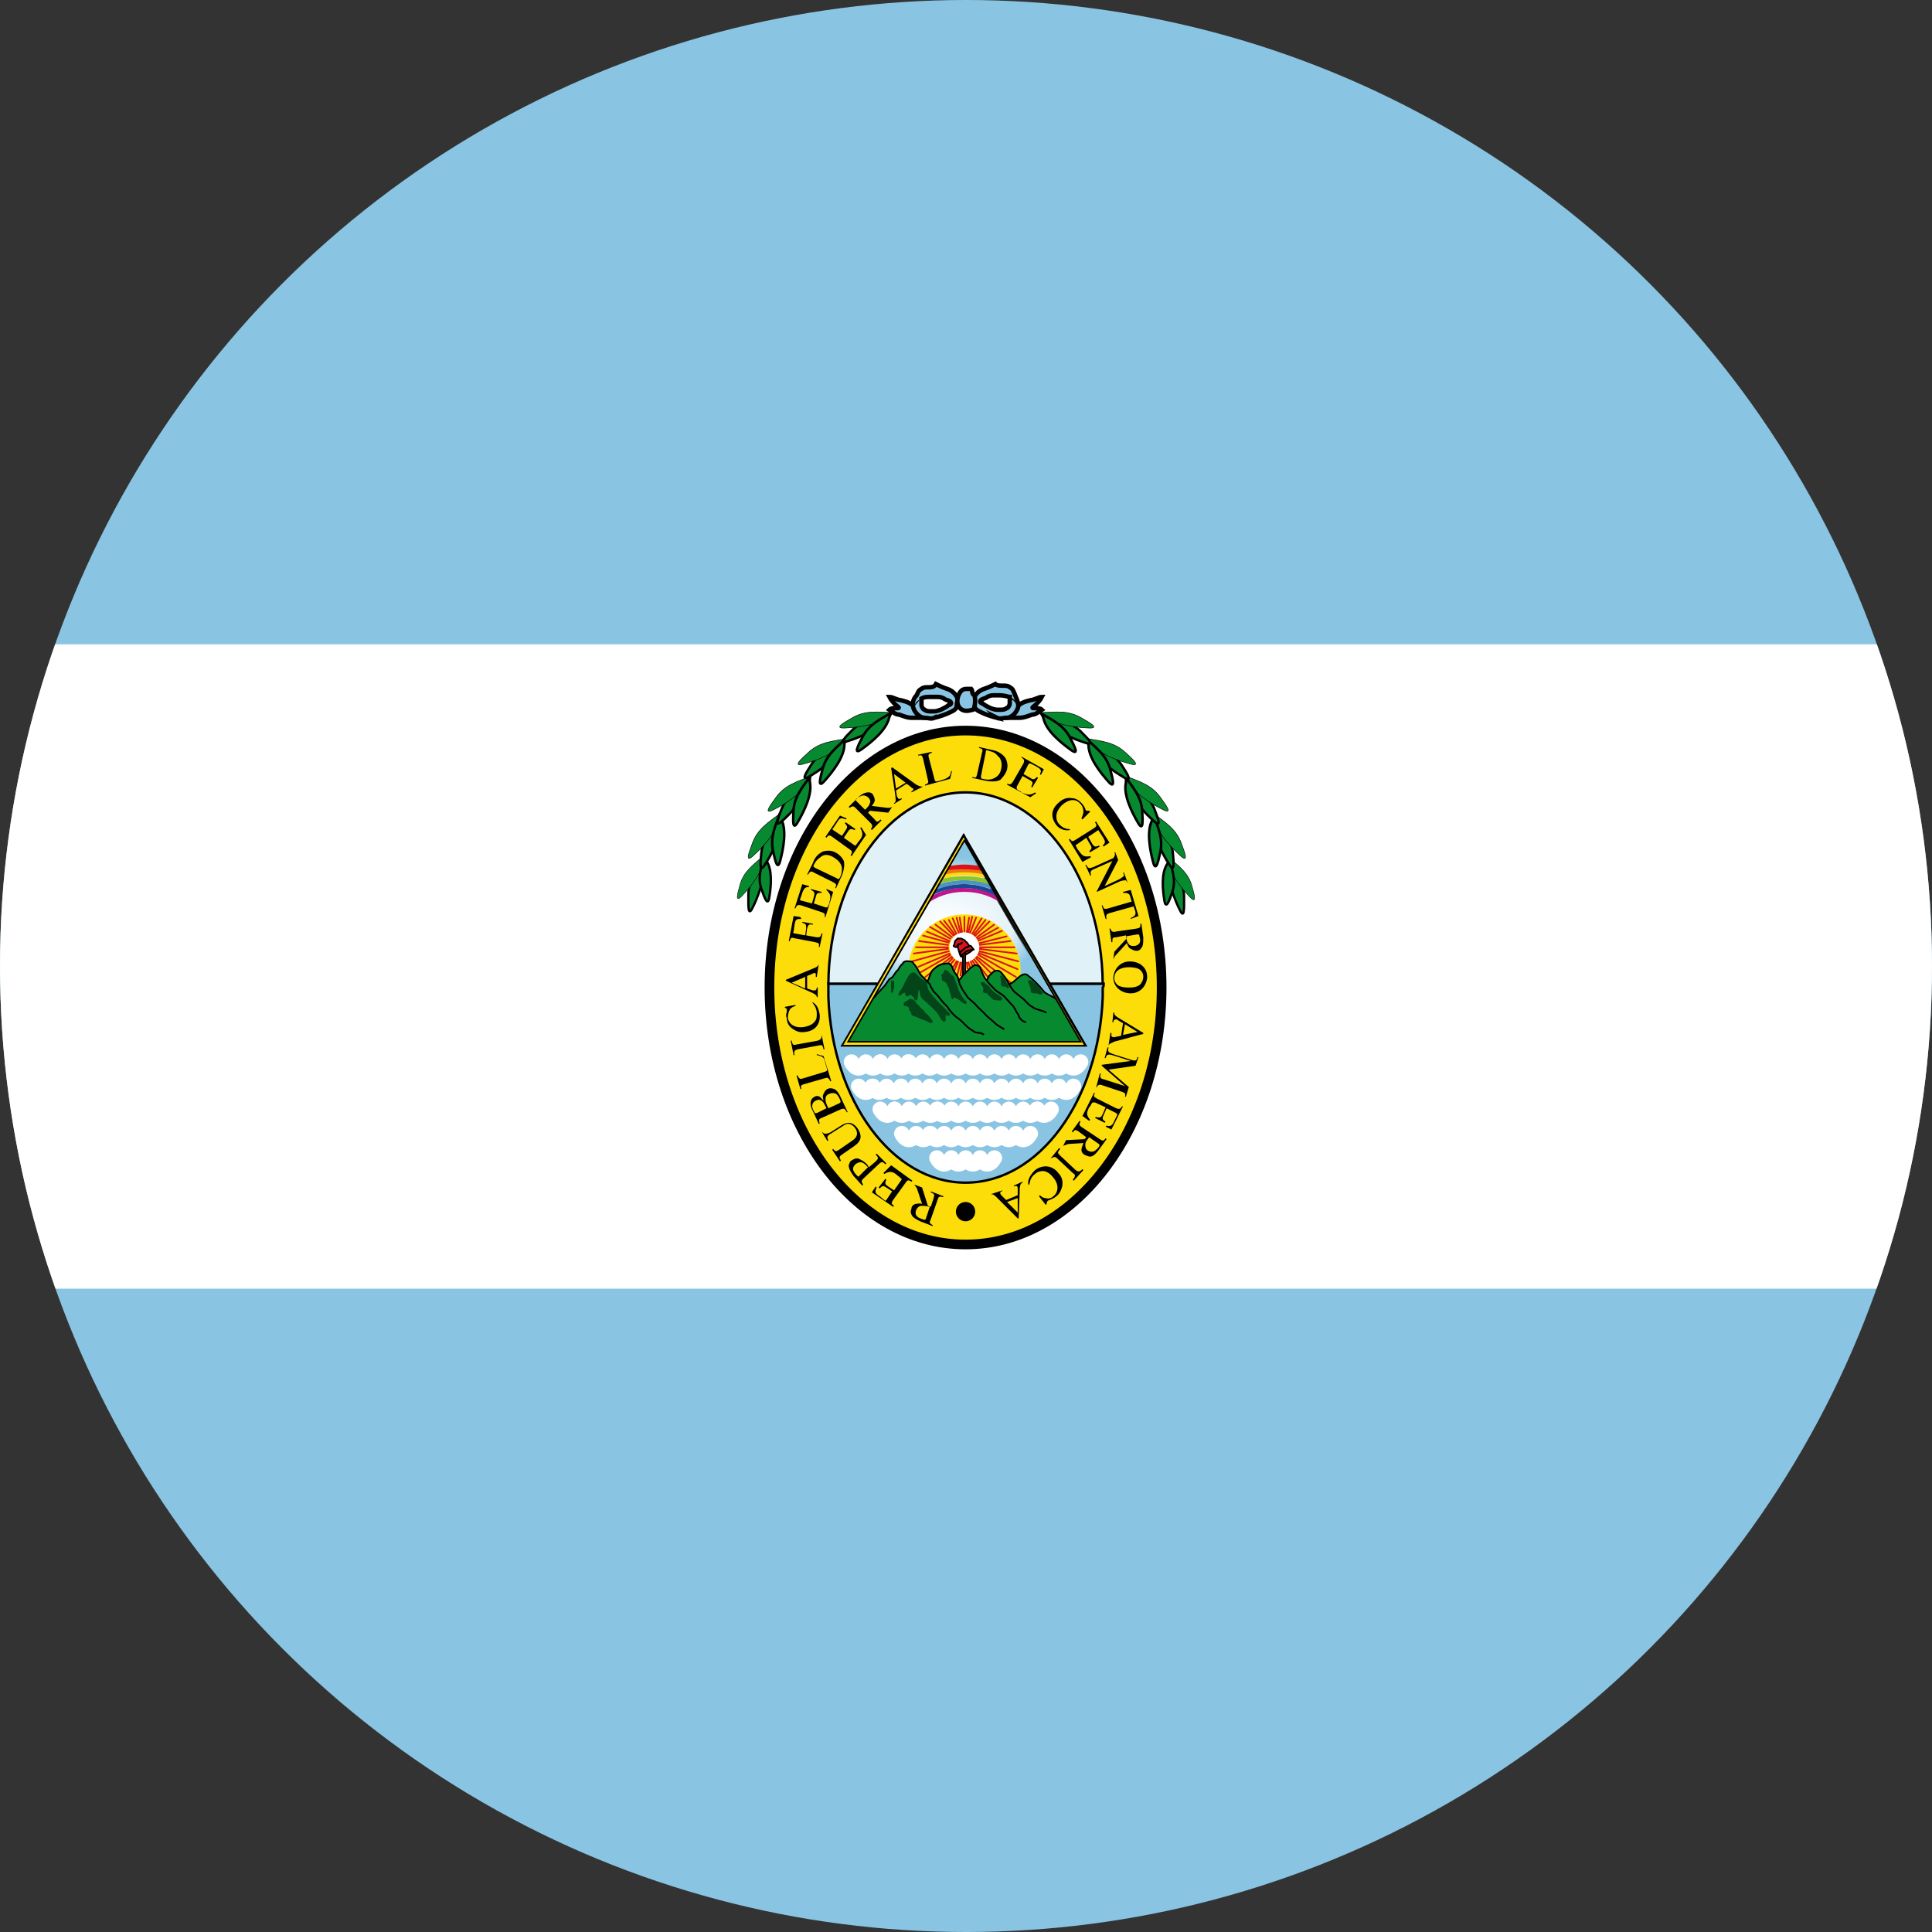 <svg xmlns="http://www.w3.org/2000/svg" xmlns:xlink="http://www.w3.org/1999/xlink" viewBox="0 0 200 200" xmlns:v="https://vecta.io/nano"><rect x="0" y="0" width="200" height="200" fill="#333333" stroke="none"/><style><![CDATA[.c{stroke:#000}.d{fill:#078930}.e{stroke-width:1.382}.f{stroke-miterlimit:10}.g{stroke-width:.275}.h{fill:#89c5e3}.i{fill:#fcdd09}.j{stroke-linejoin:round}.k{stroke-miterlimit:3.233}.l{stroke-miterlimit:6.648}.m{stroke-width:.457}.n{fill:#da121a}.o{stroke-width:.254}.p{stroke-linecap:round}.q{stroke-width:.214}]]></style><defs><circle id="A" cx="-120" cy="100" r="100"/><path id="B" d="M-1248.6 696.5c7.9-.3 14.7-1.5 21.9 2.9 3.7 2.1 9.2 5.2 4 5.1-7.9-.3-17.9-1.6-22.8-6.3-1-.8-2-1.4-3.1-1.7z"/><path id="C" d="M-684.7 1610.3c7.9-.3 14.7-1.5 21.9 2.9 3.7 2.1 9.2 5.2 4 5.1-7.9-.3-17.9-1.6-22.8-6.3-.9-.8-1.9-1.4-3.1-1.7z"/><path id="D" d="M-694.9 1428.7c7.9-.3 14.7-1.5 21.9 2.9 3.7 2.1 9.2 5.2 4 5.1-7.9-.3-17.9-1.6-22.8-6.3-.9-.7-2-1.3-3.1-1.7z"/><path id="E" d="M-1203.408 128.651c7.9-.3 14.7-1.5 21.9 2.9 3.7 2.1 9.2 5.2 4 5.1-7.9-.3-17.9-1.6-22.8-6.3-.9-.7-1.9-1.3-3.1-1.7z"/><path id="F" d="M-981.3 1072.5c7.9-.3 14.7-1.5 21.9 2.9 3.7 2.1 9.2 5.2 4 5.1-7.9-.3-17.9-1.6-22.8-6.3-.9-.8-2-1.4-3.1-1.7z"/><path id="G" d="M1317.692-1001.849c7.9-.3 14.7-1.5 21.9 2.9 3.7 2.1 9.2 5.2 4 5.1-7.9-.3-17.9-1.6-22.8-6.3-1-.7-2-1.3-3.1-1.7z"/><path id="H" d="M89.655 386.404c-.413.741-.992.89-1.488 0"/><path id="I" d="M493.1 347.7h30.5l-15.3-26.4-15.2 26.4z"/></defs><clipPath id="J"><use xlink:href="#A"/></clipPath><g clip-path="url(#J)"><path d="M-44.9 0H30v200h-74.9V0z" fill-rule="evenodd" fill="red"/></g><defs><circle id="K" cx="320" cy="100" r="100"/></defs><clipPath id="L"><use xlink:href="#K"/></clipPath><g clip-path="url(#L)"><path d="M170,0h100v200H170V0z" fill="#49ae20"/></g><defs><circle id="M" cx="100" cy="100" r="100"/></defs><clipPath id="N"><use xlink:href="#M"/></clipPath><g clip-path="url(#N)"><path d="M-50 0h300v200H-50z" class="h"/><path d="M-50 66.7h300v66.7H-50z" fill="#fff"/><g transform="translate(2.953 -271.572)"><g class="c"><ellipse cx="97" cy="373.8" rx="20.3" ry="26.6" class="i"/><g stroke-width=".25"><path d="M111.3 373.4H82.8v.4 1c.4 10.7 6.6 19.2 14.2 19.2s13.8-8.5 14.2-19.2v-1c.1-.1.1-.2.1-.4h0z" class="h"/><path d="M97 353.6c-7.8 0-14.1 8.8-14.2 19.8h28.4c-.1-10.9-6.4-19.8-14.2-19.8h0 0z" fill="#e1f1f8"/></g></g><path d="M91.7 394.2h0c.1.2.2.2.3.5l.5 1.5c-.3-.1-.5 0-.7 0-.2.1-.4.2-.4.5-.1.2-.1.4 0 .6.1.3.5.5.9.7l1.3.5v-.1c-.3-.2-.4-.2-.2-.6l.7-2c.1-.4.2-.4.6-.3v-.1l-1.3-.5v.1c.4.2.4.2.3.6l-.3.9-.3-.1-.6-1.9-.8-.3zm.2 2.6c.1-.2.3-.4.5-.4.3 0 .4 0 .9.1l-.4 1.2c0 .1-.1.2-.3.1-.7-.2-.9-.5-.7-1h0zm-3.4-3.8l.1.1c.5-.3.8-.3 1.3.1l.1.1c.2.1.3.3.4.3 0 0 0 .1-.1.2l-.7 1-.6-.4c-.3-.2-.4-.3-.2-.7l-.1-.1-.7.9.1.1c.3-.3.4-.3.7-.1l.6.4-.6.9c-.1.1-.1.1-.2 0l-.5-.4c-.5-.3-.5-.5-.3-.9l-.1-.1-.4.6 2.2 1.5.1-.1c-.3-.2-.3-.3-.1-.6l1.3-1.8c.2-.3.3-.3.6-.1l.1-.1-2.2-1.6-.8.8zm-3.3-1.3c-.2.1-.2.3-.3.5 0 .3.2.7.5 1.1l.9 1 .1-.1c-.2-.3-.2-.4 0-.6l1.6-1.5c.3-.3.4-.3.7 0l.1-.1-1-1-.1.1c.3.3.3.4 0 .7l-.7.6c-.1-.1-.1-.2-.2-.3-.3-.3-.5-.4-.7-.5-.3-.2-.6-.1-.9.1h0zm.4.4c.4-.3.7-.3 1.1.1l.2.2-.9.9c-.1.1-.1.1-.2 0-.5-.5-.6-.8-.2-1.2h0zm-3.5-3.4h0l.6 1 .1-.1c-.2-.3-.1-.5.3-.7l1.1-.7c.3-.2.5-.3.6-.3.3 0 .6.2.8.5s.2.6.1.8-.2.3-.5.5l-1.3.9c-.3.2-.4.2-.6-.1l-.1.1.8 1.2.1-.1c-.2-.3-.2-.4.1-.6l1.3-.9c.7-.5.8-1 .4-1.7-.3-.5-.7-.7-1-.7-.2 0-.5.1-.8.3l-1.1.7c-.5.2-.6.2-.9-.1zm.6-4.4c-.2.1-.3.3-.4.5s-.1.3 0 .7l-.4-.4c-.2-.1-.4-.1-.5 0-.5.2-.6.8-.2 1.5l.6 1.3h.1c-.1-.4-.1-.5.2-.6l2-.9c.3-.1.4-.1.6.3h.1L84 385c-.2-.4-.4-.6-.6-.7-.3-.1-.5-.1-.7 0h0zm.2.5c.2-.1.5-.1.7 0 .1.1.3.3.4.6.1.2.1.3-.1.4l-1.1.5c-.2-.4-.3-.7-.3-.9 0-.3.1-.5.4-.6h0zm-1.4.7c.4-.2.7 0 .9.4l.2.4-1 .5h-.2l-.1-.2c-.3-.5-.2-.9.2-1.1h0zm.1-4.8v.1c.2 0 .3.1.4.1.3.1.4.3.5.8l.1.3c.1.4.1.4-.1.5l-2.3.7c-.3.1-.4.1-.6-.3h-.1l.4 1.4h.1c-.1-.4 0-.4.3-.5l2.1-.6c.3-.1.4-.1.6.3h.1l-.8-2.6-.7-.2zm.5-2h0c0 .4-.1.5-.4.6l-2.2.4c-.4.1-.4 0-.5-.4h-.1l.3 1.5h.1c-.1-.4 0-.5.3-.6l2.2-.4c.4-.1.4 0 .5.4h.1l-.3-1.5zm-1-3.4h0c.3.4.5.7.5 1.2 0 .3 0 .6-.2.8-.2.3-.6.5-1.2.6-.9.1-1.5-.3-1.6-1 0-.3.1-.6.2-.8s.3-.3.6-.4v-.1l-1.1.2v.1c.1 0 .2.1.2.2v.2c-.1.3-.1.5 0 .7 0 .4.2.8.5 1 .4.3.8.5 1.4.4 1-.1 1.6-.8 1.5-1.8-.1-.6-.3-1.1-.8-1.3h0zm.7-3.9h0c-.1.2-.2.3-.5.4l-2.9 1.2v.1l2.4 1.1c.7.3.8.4.8.6h.1v-1h-.1c0 .2-.1.3-.2.3h-.2l-.6-.2v-1.3l.5-.2c.1-.1.3-.1.3-.1s.1 0 .1.1v.3h.1l.2-1.3zm-1.4 1.3v1.2l-1.4-.6 1.4-.6zm-.5-6.2l-.7-.1-.5 2.6h.1c.1-.4.2-.4.5-.3l2.1.4c.4.1.5.1.4.5h.1l.3-1.4h-.1c-.1.4-.2.4-.5.4l-1.1-.2.1-.7c.1-.4.2-.5.6-.4v-.1l-1.1-.2v.1c.4.1.4.2.4.6l-.1.7-1.1-.2c-.1 0-.2-.1-.1-.2l.1-.7c.1-.6.2-.6.7-.6l-.1-.2z"/><path d="M82.6 363.6v.1c.4.4.5.6.3 1.3v.1l-.2.4h-.2l-1.2-.4.2-.7c.1-.4.2-.4.6-.4v-.1l-1.1-.3v.1c.4.2.4.3.3.7l-.2.7-1.1-.3c-.1 0-.2-.1-.1-.2l.2-.6c.2-.5.3-.6.7-.6v-.1l-.7-.2-.8 2.5h.1c.1-.3.2-.4.6-.3l2.1.7c.3.1.4.2.3.5h.1l.8-2.6-.7-.3zm.9-3.8c-.4-.2-.8-.2-1.2-.1-.5.2-.9.6-1.1 1.2l-.6 1.2h.1c.2-.3.3-.4.6-.2l2 1c.3.2.4.2.2.6h.1l.6-1.3c.2-.5.3-1.1.2-1.5a1.96 1.96 0 0 0-.9-.9h0zm-.2.5c.5.3.8.6.9 1.1 0 .3 0 .6-.2 1-.1.2-.2.2-.3.1l-2.3-1.1c-.1-.1-.2-.1-.1-.3a1.85 1.85 0 0 1 .7-.8c.3-.3.8-.3 1.3 0h0zm2.9-3.1l-.1.1c.3.5.3.8-.1 1.3l-.1.1c-.1.2-.3.4-.3.4s-.1 0-.2-.1l-1-.7.4-.6c.2-.3.3-.4.7-.2l.1-.1-1-.7-.1.1c.3.3.3.4.1.7l-.4.6-.9-.6c-.1-.1-.1-.1 0-.2l.4-.6c.3-.5.4-.5.9-.3l.1-.1-.7-.3-1.5 2.2.1.1c.2-.3.3-.3.6-.1l1.8 1.3c.3.2.3.3.1.6l.1.1 1.5-2.2-.5-.8zm3.2-2.1h0c-.2.1-.3.1-.5.1l-1.6-.2c.2-.3.3-.4.3-.6s-.1-.4-.2-.6c-.2-.2-.3-.2-.5-.2-.3 0-.7.2-1 .5l-1 1 .1.1c.3-.2.4-.2.6 0l1.5 1.5c.3.3.3.4.1.7l.1.1 1-1-.1-.1c-.3.3-.4.3-.6 0l-.7-.7.2-.2 1.9.2.4-.6zm-2.5-1c.2.2.3.4.2.6-.1.3-.2.4-.5.7l-.9-.9c-.1-.1-.1-.2.1-.3.4-.3.7-.4 1.1-.1h0zm5.7-1.1h0c-.2 0-.3 0-.7-.2l-2.5-1.8-.1.1.4 2.6c.1.8.1.9-.1 1v.1l.8-.5v-.1c-.2.1-.3.1-.4 0 0-.1-.1-.1-.1-.2l-.1-.6 1.1-.7.4.3c.1.1.2.2.3.2v.1c0 .1-.1.1-.2.2v.1l1.2-.6zm-1.8-.4l-1 .6-.2-1.5 1.2.9z"/><path d="M95.6 351.4h-.1c0 .2-.1.3-.1.4-.1.2-.4.4-.8.5l-.3.1c-.4.1-.4.1-.5-.1l-.6-2.3c-.1-.3 0-.4.3-.5v-.1l-1.4.3v.1c.4-.1.4 0 .5.3l.5 2.2c.1.3 0 .4-.3.5v.1l2.6-.7.2-.8zm5.7-.2a1.64 1.64 0 0 0-.2-1.2c-.3-.4-.8-.7-1.4-.8l-1.3-.3v.1c.4.1.4.2.3.5l-.5 2.2c-.1.4-.1.4-.5.3v.1l1.4.3c.6.1 1.1.1 1.5-.1.3-.3.6-.7.7-1.1h0zm-.6-.1c-.1.6-.4.9-.9 1.1-.3.1-.6.1-1 0-.2 0-.2-.1-.2-.3l.5-2.5c0-.2.1-.2.3-.1.4.1.7.2.9.5.4.3.5.8.4 1.3h0zm3.6 2.6l-.1-.1c-.5.3-.7.3-1.4 0l-.1-.1c-.2-.1-.4-.2-.4-.3v-.2l.6-1.1.7.4c.4.2.4.3.2.7l.1.1.6-1-.1-.1c-.3.3-.4.3-.7.1l-.7-.4.5-1c.1-.1.1-.1.2-.1l.6.3c.5.3.6.4.4.8l.1.1.3-.6-2.3-1.3v.1c.3.2.3.3.2.6l-1.1 1.9c-.2.3-.3.3-.6.2v.1l2.4 1.3.6-.4zm3.5 3.8v-.1c-.5 0-.8-.2-1.1-.5-.2-.2-.3-.5-.3-.8 0-.4.2-.8.6-1.2.7-.6 1.4-.7 1.9-.1.2.2.3.5.3.8 0 .2-.1.4-.2.7l.1.1.8-.8-.1-.1h-.3s-.1-.1-.1-.2c-.1-.2-.2-.4-.4-.6-.3-.3-.6-.5-1-.5-.5-.1-1 .1-1.4.5-.8.7-.8 1.6-.1 2.4a1.48 1.48 0 0 0 1.3.4zm2.2 2.8l-.1-.1c-.6.1-.8 0-1.2-.6l-.1-.1-.2-.4s0-.1.1-.1l1-.7.4.7c.2.3.2.4-.1.7l.1.1 1-.6-.1-.1c-.4.2-.5.1-.7-.2l-.4-.7.9-.6c.1-.1.2-.1.2 0l.4.6c.3.5.3.6 0 .9l.1.1.6-.4-1.4-2.2-.1.1c.2.3.2.4-.1.6l-1.9 1.2c-.3.2-.4.2-.6-.1l-.1.1 1.4 2.3.9-.5z"/><path d="M113.8 363h0l-.4-1.1h-.1c.1.2.1.3.1.3 0 .1-.2.2-.5.4l-1.5.7 1.4-2.7-.3-.8h-.1c.1.2.1.3-.1.6l-2 .9c-.5.2-.6.2-.8-.2h-.1l.5 1.1h.1c-.1-.4-.1-.5.4-.7l1.8-.8-1.6 3.1v.1l2.4-1.1c.3-.1.5-.1.6-.1 0 0 .1.1.2.3h0zm.3 3.7l.8-.3-.8-2.7-.8.2v.1c.6 0 .7.1.8.6l.1.3-2.4.7c-.4.1-.5.1-.6-.3h-.1l.4 1.4h.1c-.1-.4 0-.5.3-.6l2.5-.7.1.3c.2.5.1.7-.4.9v.1zm-1.8 4.2h0c.1-.2.1-.3.3-.5l1.1-1.2c.1.3.2.5.4.6s.4.2.6.2a.55.55 0 0 0 .5-.3c.2-.2.2-.6.2-1.1l-.2-1.4h-.1c0 .4 0 .4-.4.5l-2.1.3c-.4.1-.5 0-.6-.3h-.1l.2 1.4h.1c0-.4 0-.5.4-.5l1-.2.1.3-1.3 1.4-.1.8zm2.2-1.4c-.2 0-.5 0-.6-.2-.2-.2-.2-.4-.3-.8l1.2-.2c.1 0 .2 0 .2.2.2.6 0 .9-.5 1h0zm-.4 4.9c.5 0 .9-.2 1.2-.5s.5-.8.5-1.2c0-1-.8-1.6-1.8-1.6-.5 0-.9.2-1.2.5s-.5.8-.5 1.2c0 .9.8 1.6 1.8 1.6zm-.1-.6c-.3 0-.6 0-.9-.1a.76.76 0 0 1-.4-.2c-.2-.2-.3-.4-.3-.7 0-.2.1-.5.2-.6.2-.3.7-.5 1.3-.5.5 0 1 .1 1.2.3s.3.4.3.7c0 .2-.1.5-.2.6-.1.3-.6.5-1.2.5h0zm-2.2 6h0c.1-.2.2-.2.6-.4l3-.8v-.1l-2.3-1.4c-.7-.4-.7-.5-.7-.7h-.1l-.1 1h.1c0-.2.1-.3.3-.3.1 0 .1 0 .2.1l.5.3-.2 1.3-.5.1c-.1 0-.3.1-.4 0 0 0-.1 0-.1-.1v-.3h-.1l-.2 1.3zm1.5-1.1l.2-1.1 1.3.8-1.5.3zm-2.8 5.5h0c.2-.3.3-.4.6-.3l2.1.7c.3.1.4.2.3.5h.1l.3-1-2.1-1.8 2.8-.4.3-.9h-.1c-.1.4-.2.4-.6.3l-1.9-.6c-.5-.2-.6-.2-.5-.7h-.1l-.3 1.1h.1c.1-.4.3-.4.7-.3l1.9.6-3 .4v.1l2.4 2.1-2.2-.7c-.4-.1-.4-.2-.3-.6h-.1l-.4 1.5zm-.7 3.4l.1-.1c-.4-.5-.4-.7-.1-1.3l.1-.1c.1-.2.2-.4.3-.4h.2l1.1.5-.3.7c-.2.4-.3.4-.7.3l-.1.1 1 .5.1-.1c-.3-.2-.4-.3-.2-.7l.3-.7 1 .5c.1.1.1.1.1.2l-.3.6c-.2.5-.4.6-.8.5l-.1.1.6.3 1.2-2.4h-.1c-.2.3-.3.3-.6.2l-2-1c-.3-.2-.4-.2-.2-.6h-.1l-1.2 2.4.7.5zm-2.7 2.6h0c.2-.1.3-.1.5-.2l1.6-.1c-.1.3-.2.5-.2.7a.55.55 0 0 0 .3.5c.2.1.4.2.6.2.3 0 .6-.3.9-.7l.8-1.1-.1-.1c-.2.3-.3.3-.6.1l-1.8-1.2c-.3-.2-.4-.3-.2-.6l-.1-.1-.8 1.1.1.1c.2-.3.3-.3.6-.1l.8.6-.2.2-1.9.1-.3.6zm2.6.5c-.2-.1-.3-.3-.3-.6s.1-.4.4-.8l1 .7c.1.1.1.1 0 .3-.4.5-.7.6-1.1.4h0zm-3.9.8h0c.4-.2.5-.2.7 0l1.6 1.5c.3.2.3.3 0 .7l.1.1 1-1.1-.1-.1c-.3.3-.4.3-.7.1l-1.6-1.5c-.3-.3-.3-.3 0-.7l-.1-.1-.9 1.1zm-2.3 2.7h.1c.1-.5.2-.8.6-1.1.2-.2.5-.3.8-.3.4 0 .8.3 1.1.7.6.7.5 1.5 0 1.9-.2.2-.5.3-.8.2-.2 0-.4-.1-.6-.3l-.1.1.7.9.1-.1c0-.1 0-.2.1-.3 0 0 .1-.1.2-.1.2-.1.5-.2.7-.4.3-.2.5-.6.6-1 .1-.5 0-1-.4-1.4-.6-.8-1.6-.9-2.4-.3-.5.5-.8 1-.7 1.5h0zm-3.9 1h0c.2 0 .3 0 .6.3l2.2 2.2h.1l.1-2.7c0-.8.1-.9.3-1v-.1l-.9.4v.1c.2-.1.3-.1.4.1v.2.6l-1.2.5-.4-.4c-.1-.1-.2-.2-.2-.3v-.1c0-.1.1-.1.2-.1v-.1l-1.2.4zm1.7.8l1.1-.4v1.5l-1.1-1.1z"/><circle cx="97" cy="397" r="1"/><g transform="matrix(.199 0 0 .199 307.797 442.866)" class="c d"><g transform="matrix(.947 .092 -.098 .887 10.663 -19.196)"><g transform="matrix(.517 .734 -.737 .525 468.075 -91.02)" class="e"><path d="M-1202.1 1219.5c7.9-.3 16.8-1.1 23.9 3.3 3.7 2.1 11.8 6.1 6.6 6-7.9-.3-22.5-2.9-27.4-7.6-.9-.7-2-1.3-3.1-1.7z"/></g><g transform="rotate(39.641 282.917 450.192)" class="f o"><use xlink:href="#B"/></g><g transform="matrix(.278 .895 -.893 .265 575.595 -150.166)" class="e"><use xlink:href="#C"/></g></g><g transform="rotate(39.641 309.037 336.312)"><g transform="matrix(.866 .235 -.233 .874 79.014 -84.549)" class="e"><path d="M-1151.1 1039.2c7.9-.3 14.7-1.5 21.9 2.9 3.7 2.1 9.2 5.2 4 5.1-7.9-.3-17.9-1.6-22.8-6.3-1-.8-2-1.4-3.1-1.7z"/></g><path d="M-1163.608 550.951c7.9-.3 14.7-1.5 21.9 2.9 3.7 2.1 9.2 5.2 4 5.1-7.9-.3-17.9-1.6-22.8-6.3-1-.8-2-1.4-3.1-1.7z" class="f g"/><g transform="matrix(.785 .512 -.519 .774 124.077 -198.69)" class="e"><use xlink:href="#D"/></g></g><g transform="matrix(.912 .409 -.409 .912 173.639 -82.4)"><g transform="matrix(.866 .235 -.233 .874 79.014 -84.549)" class="e"><path d="M-1315.2 600.4c7.9-.3 14.7-1.5 21.9 2.9 3.7 2.1 9.2 5.2 4 5.1-7.9-.3-17.9-1.6-22.8-6.3-.9-.8-1.9-1.4-3.1-1.7z"/></g><use xlink:href="#E" class="f g"/><g transform="matrix(.785 .512 -.519 .774 124.077 -198.69)" class="e"><use xlink:href="#F"/></g></g><g transform="rotate(12.543 292.08 363.156)"><g transform="matrix(.866 .235 -.233 .874 79.014 -84.549)" class="e"><path d="M-1343.4 258.7c7.9-.3 14.7-1.5 21.9 2.9 3.7 2.1 9.2 5.2 4 5.1-7.9-.3-17.9-1.6-22.8-6.3-.9-.7-2-1.3-3.1-1.7z"/></g><path d="M-1148.208-176.749c7.9-.3 14.7-1.5 21.9 2.9 3.7 2.1 9.2 5.2 4 5.1-7.9-.3-17.9-1.6-22.8-6.3-.9-.7-2-1.3-3.1-1.7z" class="f g"/><g transform="matrix(.785 .512 -.519 .774 124.077 -198.69)" class="e"><path d="M-1114 765.6c7.9-.3 14.7-1.5 21.9 2.9 3.7 2.1 9.2 5.2 4 5.1-7.9-.3-17.9-1.6-22.8-6.3-.9-.7-2-1.3-3.1-1.7z"/></g></g><g transform="matrix(.866 .235 -.233 .874 80.827 -83.945)" class="e"><path d="M-1298-112.5c7.9-.3 14.7-1.5 21.9 2.9 3.7 2.1 9.2 5.2 4 5.1-7.9-.3-17.9-1.6-22.8-6.3-1-.8-2-1.4-3.1-1.7z"/></g><path d="M-1020.595-490.045c7.9-.3 14.7-1.5 21.9 2.9 3.7 2.1 9.2 5.2 4 5.1-7.9-.3-17.9-1.6-22.8-6.3-.9-.7-1.9-1.3-3.1-1.7z" class="f g"/><g transform="matrix(.785 .512 -.519 .774 125.89 -198.086)" class="e"><path d="M-1189.2 409.7c7.9-.3 14.7-1.5 21.9 2.9 3.7 2.1 9.2 5.2 4 5.1-7.9-.3-17.9-1.6-22.8-6.3-.9-.8-1.9-1.4-3.1-1.7z"/></g></g><g transform="matrix(-.199 0 0 .199 436.297 442.866)" class="c d"><g transform="matrix(.947 .092 -.098 .887 10.663 -19.196)"><g transform="matrix(.517 .734 -.737 .525 468.075 -91.02)" class="e"><path d="M390.8-1580.5c7.9-.3 16.8-1.1 23.9 3.3 3.7 2.1 11.8 6.1 6.6 6-7.9-.3-22.5-2.9-27.4-7.6-1-.7-2-1.3-3.1-1.7z"/></g><g transform="rotate(39.641 282.917 450.192)" class="f o"><path d="M783.4-1376.8c7.9-.3 14.7-1.5 21.9 2.9 3.7 2.1 9.2 5.2 4 5.1-7.9-.3-17.9-1.6-22.8-6.3-.9-.8-2-1.4-3.1-1.7z"/></g><g transform="matrix(.278 .895 -.893 .265 575.595 -150.166)" class="e"><path d="M-116.6-1445.1c7.9-.3 14.7-1.5 21.9 2.9 3.7 2.1 9.2 5.2 4 5.1-7.9-.3-17.9-1.6-22.8-6.3-1-.8-2-1.4-3.1-1.7z"/></g></g><g transform="rotate(39.641 309.037 336.312)"><g transform="matrix(.866 .235 -.233 .874 79.014 -84.549)" class="e"><path d="M633.9-1457.3c7.9-.3 14.7-1.5 21.9 2.9 3.7 2.1 9.2 5.2 4 5.1-7.9-.3-17.9-1.6-22.8-6.3-1-.8-2-1.4-3.1-1.7z"/></g><path d="M963.992-1211.749c7.9-.3 14.7-1.5 21.9 2.9 3.7 2.1 9.2 5.2 4 5.1-7.9-.3-17.9-1.6-22.8-6.3-.9-.8-2-1.3-3.1-1.7z" class="f g"/><g transform="matrix(.785 .512 -.519 .774 124.077 -198.69)" class="e"><path d="M142.6-1403.5c7.9-.3 14.7-1.5 21.9 2.9 3.7 2.1 9.2 5.2 4 5.1-7.9-.3-17.9-1.6-22.8-6.3-.9-.8-2-1.4-3.1-1.7z"/></g></g><g transform="matrix(.912 .409 -.409 .912 173.639 -82.4)"><g transform="matrix(.866 .235 -.233 .874 79.014 -84.549)" class="e"><path d="M1075-1336c7.9-.3 14.7-1.5 21.9 2.9 3.7 2.1 9.2 5.2 4 5.1-7.9-.3-17.9-1.6-22.8-6.3-.9-.8-2-1.4-3.1-1.7z"/></g><use xlink:href="#G" class="f g"/><g transform="matrix(.785 .512 -.519 .774 124.077 -198.69)" class="e"><path d="M581-1422.2c7.9-.3 14.7-1.5 21.9 2.9 3.7 2.1 9.2 5.2 4 5.1-7.9-.3-17.9-1.6-22.8-6.3-1-.8-2-1.4-3.1-1.7z"/></g></g><g transform="rotate(12.543 292.08 363.156)"><g transform="matrix(.866 .235 -.233 .874 79.014 -84.549)" class="e"><path d="M1388.5-1163c7.9-.3 14.7-1.5 21.9 2.9 3.7 2.1 9.2 5.2 4 5.1-7.9-.3-17.9-1.6-22.8-6.3-.9-.8-2-1.4-3.1-1.7z"/></g><path d="M1548.792-776.749c7.9-.3 14.7-1.5 21.9 2.9 3.7 2.1 9.2 5.2 4 5.1-7.9-.3-17.9-1.6-22.8-6.3-.9-.8-2-1.4-3.1-1.7z" class="f g"/><g transform="matrix(.785 .512 -.519 .774 124.077 -198.69)" class="e"><path d="M919.7-1355.5c7.9-.3 14.7-1.5 21.9 2.9 3.7 2.1 9.2 5.2 4 5.1-7.9-.3-17.9-1.6-22.8-6.3-1-.8-2-1.4-3.1-1.7z"/></g></g><g transform="matrix(.866 .235 -.233 .874 80.827 -83.945)" class="e"><path d="M1677.1-913.5c7.9-.3 14.7-1.5 21.9 2.9 3.7 2.1 9.2 5.2 4 5.1-7.9-.3-17.9-1.6-22.8-6.3-.9-.7-1.9-1.3-3.1-1.7z"/></g><path d="M1742.405-490.045c7.9-.3 14.7-1.5 21.9 2.9 3.7 2.1 9.2 5.2 4 5.1-7.9-.3-17.9-1.6-22.8-6.3-1-.7-2-1.3-3.1-1.7z" class="f g"/><g transform="matrix(.785 .512 -.519 .774 125.89 -198.086)" class="e"><path d="M1259.8-1210.8c7.9-.3 14.7-1.5 21.9 2.9 3.7 2.1 9.2 5.2 4 5.1-7.9-.3-17.9-1.6-22.8-6.3-.9-.7-1.9-1.3-3.1-1.7z"/></g></g><g class="c h l m"><path d="M92.438 345.545c-.332-.166-.332-.332-.665-.665-.332-.499-.831-.665-1.496-.831-.332 0-.831-.332-1.163-.332.166.332.499.665.665.831s.499.332.166.332-.665 0-.831.166c.499.332.665.499.997.499.499.166.831.332 1.33.332h1.496c-.166 0-.499-.332-.499-.332h0z"/><path d="M93.103 342.719c-.166 0-.499 0-.665.166-.332.166-.332.332-.499.665-.332.332-.499.831-.332 1.33s.665.997 1.163.997c.332 0 .665.166.997 0a8.1 8.1 0 0 0 1.828-.665c.332-.166.499-.332.499-.665s.166-.499 0-.831-.499-.665-.997-.831-.831-.332-1.163-.499c-.166.332-.499.332-.831.332h0zm.499.997h.332c.332 0 .499 0 .831.166.166.166.499.166.665.332s0 .332-.166.332c-.166.166-.499.332-.831.499-.499.166-.499.166-.997.166-.166 0-.499 0-.665-.166-.166 0-.332-.332-.332-.499v-.665c0 .166 0 0 0 0 .332-.166.499-.166 1.163-.166h0z"/></g><path d="M92.604 343.883s-.332 0-.499.332c-.332.332-.499.665-.499.665s.166-.499.332-.665c.332-.332.665-.332.665-.332h0z"/><g class="c h l m"><path d="M101.579 345.545c.332-.166.332-.332.665-.665.332-.499.831-.665 1.496-.831.332 0 .831-.332 1.163-.332-.166.332-.499.665-.665.831s-.499.332-.166.332.665 0 .831.166c-.499.332-.665.499-.997.499-.499.166-.831.332-1.33.332h-1.496c.166 0 .499-.332.499-.332h0z"/><path d="M100.914 342.553c.166 0 .499 0 .665.166.332.166.332.332.499.665.166.499.499.997.332 1.496s-.665.997-1.163.997c-.332 0-.665.166-.997 0a8.1 8.1 0 0 1-1.828-.665c-.332-.166-.499-.332-.499-.665s-.166-.499 0-.831.499-.665.997-.831.831-.332 1.163-.499c.166.166.499.166.831.166h0zm-.499.997h-.332c-.332 0-.499 0-.831.166-.166.166-.499.166-.665.332s0 .332.166.332c.166.166.499.332.831.499.499.166.499.166.997.166.166 0 .499 0 .665-.166.166 0 .332-.332.332-.499v-.665c0 .166 0 0 0 0-.166 0-.499-.166-1.163-.166h0z"/></g><path d="M101.413 343.717a.59.59 0 0 0 .499.332 2.87 2.87 0 0 1 .499.665s-.166-.499-.332-.665c-.332-.332-.665-.332-.665-.332z"/><path d="M97.092 342.886c-.499 0-.665.332-.831.665-.166.499-.166.997.166 1.33.499.499 1.163.166 1.33.166s.332-.997.166-1.496c-.332-.166-.166-.499-.332-.665h-.499 0z" class="c h l m"/><g fill="none" stroke="#fff" stroke-width="1.591" class="j p"><use xlink:href="#H"/><path d="M91.143 386.404c-.413.741-.992.89-1.488 0m2.976 0c-.413.741-.992.89-1.488 0m2.976 0c-.413.741-.992.89-1.488 0"/><path d="M95.525 386.404c-.413.741-.992.89-1.488 0m2.976 0c-.413.741-.992.89-1.488 0m2.976 0c-.413.741-.992.89-1.488 0m2.976 0c-.413.741-.992.89-1.488 0m2.976 0c-.413.741-.992.89-1.488 0m2.976 0c-.413.741-.992.89-1.488 0m2.976 0c-.413.741-.992.89-1.488 0"/><path d="M105.858 386.404c-.413.741-.992.89-1.488 0m-12.483 2.52c-.413.741-.992.89-1.488 0m2.976 0c-.413.741-.992.89-1.488 0"/><path d="M94.781 388.924c-.413.741-.992.89-1.488 0m2.976 0c-.413.741-.992.89-1.488 0m2.976 0c-.413.741-.992.89-1.488 0m2.976 0c-.413.741-.992.89-1.488 0m2.976 0c-.413.741-.992.89-1.488 0m2.976 0c-.413.741-.992.89-1.488 0m2.976 0c-.413.741-.992.89-1.488 0m-6.696 2.521c-.413.741-.992.89-1.488 0m2.976 0c-.413.741-.992.89-1.488 0m2.976 0c-.413.741-.992.89-1.488 0m2.976 0c-.413.741-.992.89-1.488 0m-6.697-7.414c-.413.741-.992.89-1.488 0m2.976 0c-.413.741-.992.89-1.488 0m2.977 0c-.413.741-.992.89-1.488 0m2.976 0c-.413.741-.992.89-1.488 0m2.976 0c-.413.741-.992.89-1.488 0m2.976 0c-.413.741-.992.89-1.488 0"/><path d="M100.733 384.031c-.413.741-.992.89-1.488 0m2.976 0c-.413.741-.992.89-1.488 0m2.976 0c-.413.741-.992.89-1.488 0m-14.798 0c-.413.741-.992.89-1.488 0"/><path d="M88.828 384.031c-.413.741-.992.89-1.488 0m2.976 0c-.413.741-.992.89-1.488 0m16.369 0c-.413.741-.992.89-1.488 0m2.976 0c-.413.741-.992.89-1.488 0m2.976 0c-.413.741-.992.89-1.488 0m-17.03-2.52c-.413.741-.992.89-1.488 0m2.976 0c-.413.741-.992.89-1.488 0"/><path d="M92.548 381.511c-.413.741-.992.89-1.488 0m2.976 0c-.413.741-.992.89-1.488 0m2.977 0c-.413.741-.992.89-1.488 0m2.976 0c-.413.741-.992.89-1.488 0m2.976 0c-.413.741-.992.89-1.488 0m2.976 0c-.413.741-.992.89-1.488 0m2.976 0c-.413.741-.992.89-1.488 0m2.976 0c-.413.741-.992.89-1.488 0m2.976 0c-.413.741-.992.89-1.488 0m2.976 0c-.413.741-.992.89-1.488 0m-17.774 0c-.413.741-.992.89-1.488 0m2.976 0c-.413.741-.992.89-1.488 0m20.75 0c-.413.741-.992.89-1.488 0m2.976 0c-.413.741-.992.89-1.488 0"/></g><g transform="matrix(.808 0 0 .808 -313.904 98.713)"><use xlink:href="#I" fill="#fff" stroke-width=".643" class="c k"/><radialGradient id="O" cx="8940.127" cy="18158.32" r="58.171" gradientTransform="matrix(0.212,0,0,-0.146,-1389.27,2983.302)" gradientUnits="userSpaceOnUse"><stop offset="0" stop-color="#89c5e3" stop-opacity="0"/><stop offset=".7" stop-color="#89c5e3" stop-opacity=".236"/><stop offset="1" stop-color="#89c5e3"/></radialGradient><use xlink:href="#I" fill="url(#O)"/><g class="q"><g class="j"><circle cx="508.4" cy="338.3" r="7.1" stroke="#fcdd09" class="i"/><g fill="none" stroke="#da121a" class="k p"><path d="M508.4 333.3v-1.9m-.3 2l-.3-1.9m.1 1.9l-.5-1.9m.3 2l-.8-1.9m.5 2l-1-1.8m.8 1.9l-1.4-1.8m1.2 1.9l-1.7-1.8m1.5 2l-2.1-1.6m1.9 1.8l-2.6-1.5m2.5 1.8l-2.9-1.2m2.8 1.4l-3.3-.9m3.2 1.2l-3.7-.5m3.7.8h-4.1m4.1.2l-4.4.6m4.5-.3l-4.7 1.3m4.8-1l-4 1.7m4.1-1.5l-3.8 2.2m4-2l-3.4 2.6m3.5-2.4l-.5.5m.7-.3l-.4.5m.7-.3l-.4.7m.6-.7l-.5 1.2m.8-1.1l-.4 1.6m.6-1.5l-.2 1.6m.8-1.7l.1.8m.1-.8l.2.6m.1-.7l.2.5m0-.6l.4.6m-.2-.8l1.8 2.3m-1.6-2.5l2 2m-1.8-2.1l4.3 3.3m-4.2-3.6l4.9 2.9m-4.8-3.1l5 2.1m-4.9-2.3l5 1.3m-5-1.6l4.8.6m-4.8-.8h4.5m-4.5-.3l4-.5"/><path d="M510.2 334.8l3.6-.9m-3.7.6l3.1-1.3m-3.2 1.1l2.7-1.5m-2.8 1.3l2.3-1.7m-2.5 1.5l1.9-1.9m-2 1.7l1.5-1.9m-1.7 1.8l1.2-2m-1.5 1.9l.8-2m-1 1.9l.5-2m-.7 2l.3-1.9"/></g><circle cx="508.4" cy="335.3" r="1.8" fill="#fff" stroke="#fff"/></g><g class="c k"><g class="d"><path d="M522.3 345.4c-.6-.5-1.2-2.7-1.8-3.2-.7-.6-1-.6-1.8-1.1-.9-1.1-1.4-1.6-2.3-2.3-.8-.3-1.5 1-2.2 1.2-.3.1-.6.2-1 .1l-13.9.5-2.6 7 26.6.1"/><path d="M518.9 343.7c-.3-.3-1.4-.4-1.7-.7-.6-.3-.9-.8-1.4-1.2-.3-.2-.6-.5-1-.8-.3-.3-.5-.7-.7-1-.2-.4-.4-.8-.7-1.1-.2-.3-.5-.7-.9-.6-.4 0-.6.4-.9.6-.2.3-.3.7-.5.9l-1.2.6c-.3.2-.7.3-.9.5-.1 0-.1.1-.1.1"/></g><path d="M507.5 335.1l.2.7c.1.4.1.3.2.6 0 0 0 .3.9-.3.9-.5.6-.6.6-.6s-.3-.4-.4-.4c0 0-.2-.4-.4-.5 0 0-.2-.3-.4-.3 0 0-.2-.2-.4-.1 0 0-.2-.1-.3 0l-.3.3-.1.5s-.2.1 0 .2c.3.2.4 0 .4-.1-.1 0 .1-.1.2-.2 0 0 0-.1-.1 0h.1c0 .1 0 0 0 0s.3 0 .4-.2c0 0-.1.2-.4.2h0s-.1.2-.2.2h0z" class="j n"/><path d="M508.5 335.7v7.8c-.2.1-.3 0-.3 0v-7.8s.3-.1.3 0h0z" fill="#704d25"/><path d="M508 336.5c0-.1.3-.5.7-.7s.9-.2.9-.2l-.4-.5c-.1 0-.5.2-.5.2-.1 0-.1 0-.2.1-.3.2-.6.5-.6.5s-.1 0 0 .3l.1.3h0z" class="j n"/><g class="d"><path d="M516.3 344.9c-.5-.1-.9-.5-1-1-.3-.3-.4-.8-.7-1.1l-1.1-1.2c-.4-.4-1-.6-1.3-1-.3-.3-.7-.7-.9-1-.4-.4-.6-1-.8-1.5-.1-.5-.8-.7-1.1-.3-.5.3-.8.8-1.2 1.1-.2.3-.4.6-.8.8-.4.3-.7.5-1 .8-.3.4-.7.7-1 1h0"/><path d="M513.5 345.8h0c-.5-.3-.9-.5-1.2-.8-.4-.4-1-.8-1.4-1.3-.4-.4-.8-.7-1.1-1.1-.3-.3-.7-.6-1-.9-.2-.4-.6-.8-.8-1.3-.3-.4-.3-1-.5-1.4-.2-.3-.5-.6-.6-1s-.5-.8-.9-.6c-.5 0-1 .2-1.4.6-.5.3-.6.9-.8 1.4-.2.4-.4.3-.5.7l-.1.2s-.1 0-.1.1c-.1.1-.1.1-.1.2-.1.1-.3.3-.3.4-.1.1-.2.2-.2.3l-.3.3c-.1.1-.1.2-.2.2-.1.2-.3.2-.4.4 0 0 0 .1-.1.1 0 0-.1 0-.1.1v.1"/><path d="M510.9 346.5c-.5-.4-1-.1-1.4-.5-.8-.4-1.1-1-1.9-1.6-.5-.3-1.1-1-1.4-1.5-.3-.3-.6-.6-.9-1-.2-.3-.6-.7-.9-1-.1-.3-.3-.4-.4-.8-.2-.3-.6-.6-.8-.9-.3-.2-.5-.5-.7-.9s-.4-.7-.6-.9c-.1-.2-.2-.3-.6-.3-.4-.1-.8.1-.8.3-.3.2-.5.6-.6.8-.2.1-.5.6-.7.9-.2.2-.4.2-.5.4l-.5.7-1.1 1.2c-.4.6-.6.5-.9.7l-3 5.4h30.3l-1.2-2.4"/></g></g></g><path d="M504.1 328.8l-.6 1c1.3-1 3-1.6 4.9-1.6s3.6.6 4.9 1.6l-.6-1c-1.2-.7-2.7-1.1-4.3-1.1-1.6-.1-3.1.4-4.3 1.1h0z" fill="#c0148c"/><path d="M504.5 328l-.5.8c1.2-.7 2.7-1.1 4.3-1.1s3 .4 4.3 1.1l-.5-.8c-1.1-.5-2.4-.8-3.8-.8-1.3 0-2.6.3-3.8.8h0z" fill="#1b4895"/><path d="M505 327.3l-.4.7c1.2-.5 2.4-.8 3.8-.8s2.7.3 3.8.8l-.4-.7c-1-.4-2.2-.6-3.4-.6s-2.4.2-3.4.6z" fill="#4e94c2"/><path d="M505.3 326.6l-.4.7c1.1-.4 2.2-.6 3.4-.6s2.3.2 3.4.6l-.4-.7c-.9-.3-1.9-.4-3-.4-1 0-2 .1-3 .4z" fill="#8dc32e"/><path d="M505.7 326l-.4.6c1-.3 2-.5 3.1-.5s2.1.2 3 .4l-.4-.5a10.9 10.9 0 0 0-2.6-.3c-1 0-1.9.1-2.7.3z" class="i"/><path d="M506 325.4l-.3.6c.9-.2 1.8-.3 2.7-.3s1.8.1 2.7.3l-.4-.6c-.7-.1-1.5-.2-2.3-.2s-1.6.1-2.4.2h0z" fill="#eb7711"/><path d="M506.3 324.9l-.3.6c.8-.2 1.6-.2 2.4-.2s1.6.1 2.3.2l-.3-.6c-.6-.1-1.3-.2-2-.2s-1.4.1-2.1.2z" class="n"/><g class="k"><path d="M508.4 320.9l-.2.3-15.3 26.4-.2.3h.4 30.5.3l-.2-.3-15.3-26.4v-.3zm0 .7l14.9 25.8h-29.8l14.9-25.8z" stroke-width=".202" class="c i"/><g fill="#034418" stroke="#034418" class="q"><path d="M501.6 338.7c-.6.6-.8 1.5-1.3 2.2.2-.3-.2.2-.2.3-.1.2 0 .3.1.1.2-.1.6-.6.7-.1 0 .3.3.4.4.1.3-.1.5.2.7.4 0 .2.3.5.3.1.1-.4 0-.8.2-1.2.2-.2.2.3.3.5 0 .4.2.7.5.9.7.7 1.6 1.3 2.1 2.3.1.2.5.7.5.2 0-.2-.1-.6.1-.7.2.3.7.2.3-.1l-1.2-1.2c-.5-.5-1-1-1.4-1.7-.2-.4-.1-.9-.4-1.1-.4-.2-.8-.5-1.1-.9-.2-.3-.5-.1-.6-.1h0zm-2.3 1.3v.1.1.1.1.1l-.1.1v.1.1.1l-.1.1v.1-.3c.1-.1 0-.1 0-.2v-.1-.1-.1-.4-.2h.1.1c0-.1 0 0 0 .3h0zm7-1.5c0-.1-.2 0 0 0 .2.2.3.4.5.5s.2.3.3.5l.3.8c0 .2.1.4.2.6.2.3.3.7.6 1 .1.2.3.3.4.5 0 .1-.3 0-.4-.1-.2-.1-.3-.3-.5-.4l-.6-.3c-.2-.1-.2.2-.2.3-.1-.2-.1-.4-.2-.7-.1-.2-.1-.5-.2-.7l-.3-.6c-.1-.2-.3-.3-.5-.4s0-.4-.1-.5c-.2-.2.2-.2.2-.4.1-.1.1-.3.2-.3.1.1.2.1.3.2h0zm4.3 1.4c.1.2.2.3.3.5s0 .3 0 .5c0 .1 0 .2.1.1.1.1.2.1.3.1s.2.1.2.2l.3.3.3.3c.2.1.3 0 .5.1h.5c.1-.1 0-.2 0-.2l-.1-.1c-.1 0-.2-.2-.3-.2-.1-.1-.2-.1-.3-.2-.2-.1-.3-.2-.4-.3l-.3-.3c-.1-.1-.1-.2-.2-.3s-.2-.2-.3-.2c-.1-.1-.2-.1-.3-.3-.2 0-.3-.1-.3 0h0zm-9.6 2.8c.1.1.2.1.3.2.2.1 0 .4.2.5.1.1.2.2.2.4s.3.2.5.3c.3.1.6.3 1 .4.3.1.6.3.9.4.2 0 .1-.2 0-.3-.2-.2-.3-.4-.5-.6-.1-.1-.3-.2-.4-.4s-.3-.3-.5-.5-.3-.4-.5-.5c-.1-.2-.2-.4-.4-.5-.1 0-.4-.2-.5 0-.2.2-.5.2-.6.5 0 .2.2.1.3.1h0zm12.1-3.6c.1.3.1.7.1 1 0 .1.1.1.2.1 0 .1.1 0 .2 0s.1.1.2.1.1 0 .1.1h.1c0-.1-.1-.2-.1-.2 0-.1-.1-.2-.2-.3s-.1-.2-.1-.3-.1-.2-.1-.2c0-.1-.1-.1-.1-.2s-.1-.1-.2-.1c-.1-.1-.2-.1-.1 0h0 0 0zm3.6.7c.1.3.3.6.3.9v.3c.1.1.2 0 .3.1h.4c.1 0 .2.1.3.1s.2.1.3 0-.1-.2-.1-.2c-.1-.1-.1-.2-.2-.3s-.1-.2-.2-.3c-.1-.2-.3-.3-.4-.4s-.1 0-.2-.1 0-.2-.2-.2c-.1 0-.1-.1-.3-.1 0 .1-.1.2 0 .2z"/></g></g></g></g></g></svg>